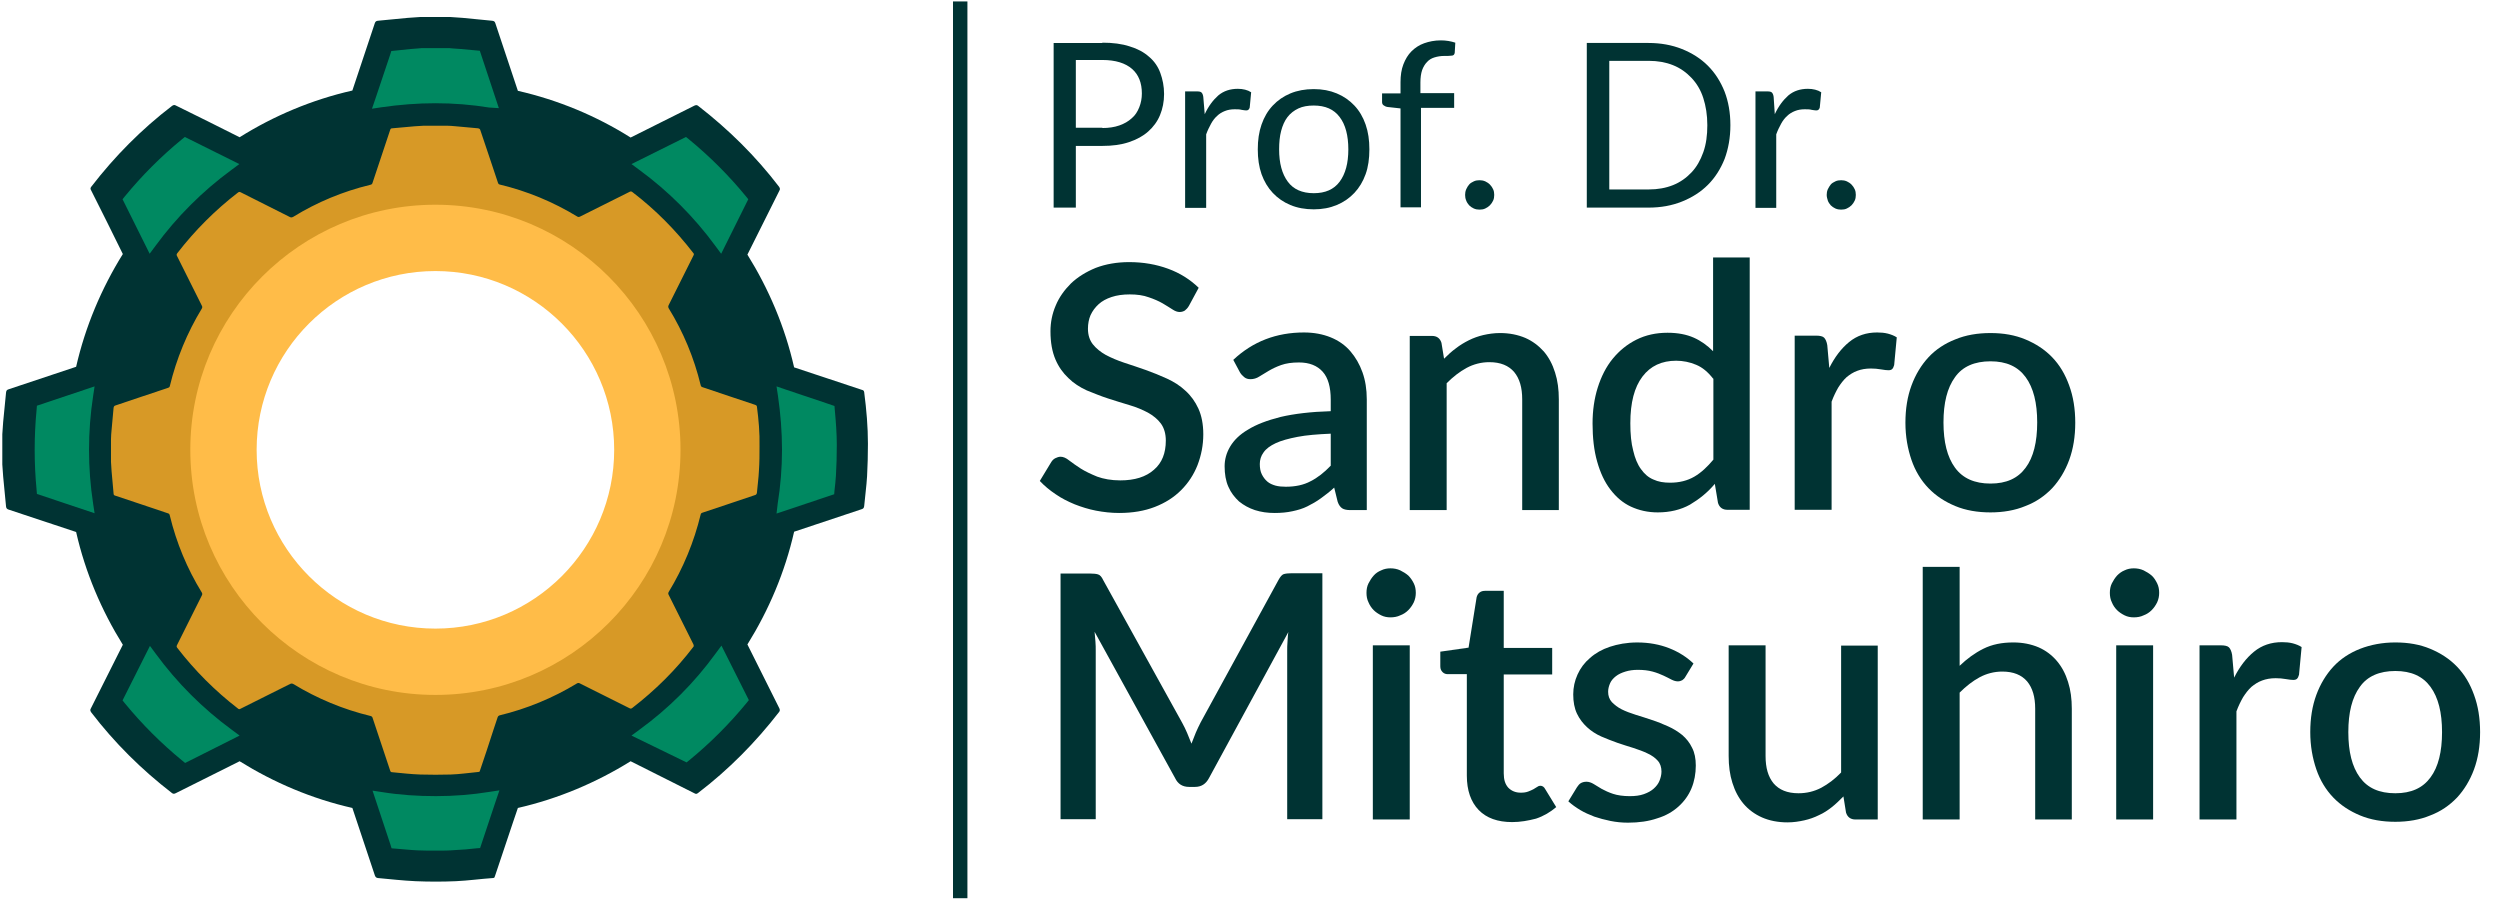 <svg width="867" height="312" xmlns="http://www.w3.org/2000/svg">
 <style type="text/css">.st0{fill:#003333;}
	.st1{fill:#D79926;}
	.st2{fill:#FFBC48;}
	.st3{fill:#008961;}</style>

 <g>
  <title>background</title>
  <rect fill="none" id="canvas_background" height="314" width="869" y="-1" x="-1"/>
 </g>
 <g>
  <title>Layer 1</title>
  <g id="XMLID_41_">
   <g id="XMLID_379_">
    <path d="m412.3,106.1c-0.4,0.7 -0.9,1.2 -1.4,1.6c-0.5,0.3 -1.1,0.5 -1.8,0.5c-0.8,0 -1.6,-0.3 -2.5,-0.9c-0.9,-0.6 -2.1,-1.3 -3.4,-2.1c-1.4,-0.8 -3,-1.5 -4.8,-2.1c-1.9,-0.7 -4.1,-1 -6.6,-1c-2.4,0 -4.5,0.3 -6.3,0.9c-1.8,0.6 -3.3,1.4 -4.5,2.5c-1.2,1.1 -2.1,2.3 -2.8,3.8c-0.6,1.4 -0.9,3 -0.9,4.7c0,2.2 0.6,4 1.7,5.4c1.1,1.4 2.7,2.7 4.5,3.7c1.9,1 4,1.9 6.4,2.7c2.4,0.8 4.9,1.6 7.4,2.5c2.5,0.9 5,1.9 7.4,3c2.4,1.1 4.6,2.5 6.4,4.2c1.9,1.7 3.4,3.8 4.5,6.2c1.1,2.4 1.7,5.4 1.7,8.9c0,3.8 -0.7,7.3 -2,10.7c-1.3,3.3 -3.2,6.2 -5.7,8.7c-2.5,2.5 -5.5,4.4 -9.1,5.8c-3.6,1.4 -7.7,2.1 -12.4,2.1c-2.7,0 -5.4,-0.3 -8,-0.8c-2.6,-0.5 -5.1,-1.3 -7.4,-2.2c-2.4,-1 -4.6,-2.1 -6.6,-3.5c-2.1,-1.4 -3.9,-2.9 -5.5,-4.6l4,-6.6c0.4,-0.6 0.8,-1 1.4,-1.3c0.6,-0.3 1.2,-0.5 1.8,-0.5c0.9,0 1.9,0.4 3,1.3c1.1,0.8 2.4,1.8 4,2.8c1.6,1 3.5,1.9 5.7,2.8c2.2,0.8 4.9,1.3 8,1.3c5,0 8.9,-1.2 11.7,-3.7c2.8,-2.4 4.1,-5.8 4.1,-10.1c0,-2.4 -0.6,-4.4 -1.7,-5.9c-1.1,-1.5 -2.7,-2.8 -4.5,-3.8c-1.9,-1 -4,-1.9 -6.4,-2.6c-2.4,-0.7 -4.9,-1.5 -7.4,-2.3c-2.5,-0.8 -4.9,-1.8 -7.4,-2.8c-2.4,-1.1 -4.6,-2.5 -6.4,-4.3c-1.9,-1.8 -3.4,-3.9 -4.5,-6.5c-1.1,-2.6 -1.7,-5.8 -1.7,-9.7c0,-3.1 0.6,-6.1 1.8,-8.9c1.2,-2.9 3,-5.4 5.3,-7.7c2.3,-2.2 5.2,-4 8.6,-5.4c3.4,-1.3 7.3,-2 11.6,-2c4.9,0 9.4,0.8 13.5,2.3c4.1,1.5 7.6,3.7 10.6,6.6l-3.4,6.3z" class="st0" id="XMLID_424_"/>
    <path d="m427.7,124.8c6.8,-6.4 15,-9.5 24.5,-9.5c3.5,0 6.6,0.6 9.3,1.7c2.7,1.1 5,2.7 6.8,4.8s3.2,4.5 4.2,7.3c1,2.8 1.5,5.9 1.5,9.4l0,38.4l-5.7,0c-1.2,0 -2.2,-0.2 -2.8,-0.6c-0.6,-0.4 -1.2,-1.1 -1.6,-2.3l-1.2,-4.9c-1.5,1.4 -3.1,2.6 -4.6,3.7c-1.5,1.1 -3.1,2 -4.7,2.8c-1.6,0.8 -3.3,1.3 -5.2,1.7c-1.8,0.4 -3.9,0.6 -6.1,0.6c-2.5,0 -4.7,-0.3 -6.9,-1c-2.1,-0.7 -3.9,-1.7 -5.5,-3c-1.5,-1.4 -2.8,-3 -3.7,-5.1c-0.9,-2 -1.3,-4.4 -1.3,-7.1c0,-2.3 0.6,-4.6 1.9,-6.8s3.3,-4.2 6.2,-5.9c2.9,-1.8 6.6,-3.2 11.3,-4.4c4.7,-1.1 10.5,-1.8 17.4,-2l0,-4c0,-4.3 -0.9,-7.6 -2.8,-9.7c-1.9,-2.1 -4.6,-3.2 -8.2,-3.2c-2.5,0 -4.5,0.3 -6.2,0.9c-1.7,0.6 -3.1,1.3 -4.3,2c-1.2,0.7 -2.3,1.4 -3.3,2c-0.9,0.6 -2,0.9 -3,0.9c-0.9,0 -1.6,-0.2 -2.2,-0.7c-0.6,-0.5 -1.1,-1 -1.5,-1.7l-2.3,-4.3zm33.8,25.6c-4.6,0.2 -8.4,0.5 -11.5,1.1c-3.1,0.6 -5.7,1.3 -7.6,2.2c-1.9,0.9 -3.3,1.9 -4.2,3.2c-0.9,1.2 -1.3,2.6 -1.3,4c0,1.4 0.2,2.6 0.7,3.6c0.5,1 1.1,1.8 1.9,2.5c0.8,0.7 1.8,1.1 2.8,1.4c1.1,0.3 2.3,0.4 3.6,0.4c3.3,0 6.2,-0.6 8.6,-1.9c2.4,-1.2 4.7,-3 7,-5.4l0,-11.1z" class="st0" id="XMLID_420_"/>
    <path d="m500.8,124.4c1.3,-1.3 2.7,-2.6 4.1,-3.6c1.4,-1.1 2.9,-2 4.5,-2.8c1.6,-0.8 3.3,-1.4 5,-1.8c1.8,-0.4 3.7,-0.7 5.8,-0.7c3.3,0 6.2,0.6 8.8,1.7c2.5,1.1 4.6,2.7 6.4,4.7c1.7,2 3,4.4 3.9,7.3c0.9,2.8 1.3,5.9 1.3,9.3l0,38.4l-12.7,0l0,-38.4c0,-4.1 -0.9,-7.2 -2.8,-9.5c-1.9,-2.2 -4.7,-3.4 -8.6,-3.4c-2.8,0 -5.5,0.7 -7.9,2c-2.4,1.3 -4.7,3.1 -6.9,5.3l0,44l-12.8,0l0,-60.4l7.7,0c1.7,0 2.8,0.8 3.3,2.4l0.9,5.5z" class="st0" id="XMLID_417_"/>
    <path d="m606.8,89.2l0,87.6l-7.7,0c-1.7,0 -2.8,-0.8 -3.3,-2.4l-1.1,-6.6c-2.5,3 -5.4,5.3 -8.6,7.2c-3.2,1.8 -7,2.7 -11.2,2.7c-3.4,0 -6.5,-0.7 -9.3,-2s-5.1,-3.3 -7.1,-5.9c-2,-2.6 -3.5,-5.8 -4.6,-9.7c-1.1,-3.8 -1.6,-8.3 -1.6,-13.2c0,-4.5 0.6,-8.7 1.8,-12.5c1.2,-3.8 2.9,-7.2 5.2,-10c2.3,-2.8 5,-5 8.2,-6.6c3.2,-1.6 6.8,-2.4 10.8,-2.4c3.6,0 6.6,0.6 9.1,1.7c2.5,1.1 4.7,2.7 6.7,4.7l0,-32.5l12.7,0l0,-0.1zm-12.7,42.1c-1.8,-2.3 -3.7,-3.9 -5.9,-4.8c-2.1,-0.9 -4.5,-1.4 -6.9,-1.4c-5,0 -8.9,1.8 -11.7,5.5c-2.8,3.7 -4.2,9 -4.2,16.2c0,3.7 0.3,6.9 1,9.5c0.6,2.6 1.5,4.8 2.7,6.4c1.2,1.7 2.6,2.9 4.3,3.6c1.7,0.8 3.6,1.1 5.8,1.1c3.2,0 6,-0.7 8.4,-2.1c2.4,-1.4 4.5,-3.4 6.6,-5.9l0,-28.1l-0.1,0z" class="st0" id="XMLID_413_"/>
    <path d="m634.4,127.6c1.9,-3.8 4.2,-6.8 6.9,-9c2.7,-2.2 5.9,-3.3 9.7,-3.3c1.3,0 2.5,0.1 3.7,0.4c1.1,0.3 2.2,0.7 3.1,1.3l-0.9,9.6c-0.2,0.7 -0.4,1.1 -0.7,1.4c-0.3,0.3 -0.8,0.4 -1.3,0.4c-0.6,0 -1.4,-0.1 -2.6,-0.3c-1.1,-0.2 -2.3,-0.3 -3.5,-0.3c-1.8,0 -3.4,0.3 -4.7,0.8c-1.4,0.5 -2.6,1.3 -3.7,2.2c-1.1,1 -2,2.2 -2.9,3.6c-0.8,1.4 -1.6,3 -2.3,4.9l0,37.5l-12.8,0l0,-60.4l7.4,0c1.3,0 2.3,0.2 2.8,0.7c0.5,0.5 0.9,1.4 1.1,2.6l0.7,7.9z" class="st0" id="XMLID_411_"/>
    <path d="m690.3,115.5c4.5,0 8.5,0.7 12.1,2.2c3.6,1.5 6.7,3.5 9.3,6.2c2.6,2.7 4.5,5.9 5.9,9.8c1.4,3.8 2.1,8.1 2.1,12.9c0,4.8 -0.7,9.1 -2.1,12.9c-1.4,3.8 -3.4,7.1 -5.9,9.8c-2.6,2.7 -5.6,4.8 -9.3,6.2c-3.6,1.5 -7.7,2.2 -12.1,2.2c-4.5,0 -8.6,-0.7 -12.2,-2.2c-3.6,-1.5 -6.7,-3.5 -9.3,-6.2c-2.6,-2.7 -4.6,-6 -5.9,-9.8s-2.1,-8.1 -2.1,-12.9c0,-4.8 0.7,-9.1 2.1,-12.9c1.4,-3.8 3.4,-7.1 5.9,-9.8s5.7,-4.8 9.3,-6.2c3.6,-1.5 7.7,-2.2 12.2,-2.2zm0,52.2c5.5,0 9.5,-1.8 12.2,-5.5c2.7,-3.6 4,-8.9 4,-15.7s-1.3,-12 -4,-15.7c-2.7,-3.7 -6.7,-5.5 -12.2,-5.5c-5.5,0 -9.7,1.8 -12.3,5.5c-2.7,3.7 -4,8.9 -4,15.7s1.3,12 4,15.7s6.8,5.5 12.3,5.5z" class="st0" id="XMLID_408_"/>
    <path d="m458.6,198.9l0,85.2l-12.2,0l0,-58.4c0,-0.9 0,-2 0.1,-3.1c0.1,-1.1 0.1,-2.3 0.3,-3.4l-27.5,50.6c-1.1,2.1 -2.7,3.1 -4.9,3.1l-2,0c-2.3,0 -3.9,-1 -4.9,-3.1l-27.9,-50.7c0.1,1.1 0.2,2.3 0.3,3.4s0.1,2.2 0.1,3.2l0,58.4l-12.2,0l0,-85.2l10.2,0c1.2,0 2.2,0.1 2.8,0.3c0.7,0.2 1.3,0.9 1.8,2l27.4,49.5c0.6,1.1 1.2,2.3 1.7,3.5c0.5,1.2 1,2.4 1.5,3.7c0.5,-1.3 1,-2.5 1.5,-3.8c0.5,-1.2 1.1,-2.4 1.7,-3.6l27,-49.4c0.6,-1.1 1.2,-1.8 1.8,-2c0.7,-0.2 1.6,-0.3 2.8,-0.3l10.6,0l0,0.1z" class="st0" id="XMLID_406_"/>
    <path d="m491,205.6c0,1.1 -0.2,2.2 -0.7,3.3c-0.5,1 -1.1,1.9 -1.9,2.7c-0.8,0.8 -1.7,1.4 -2.8,1.8c-1,0.5 -2.2,0.7 -3.4,0.7c-1.1,0 -2.2,-0.2 -3.2,-0.7c-1,-0.5 -1.9,-1.1 -2.6,-1.8s-1.4,-1.7 -1.8,-2.7c-0.5,-1 -0.7,-2.1 -0.7,-3.3c0,-1.2 0.2,-2.3 0.7,-3.3c0.5,-1 1.1,-1.9 1.8,-2.7s1.6,-1.4 2.6,-1.8c1,-0.5 2.1,-0.7 3.2,-0.7c1.2,0 2.3,0.2 3.4,0.7c1,0.5 2,1.1 2.8,1.8c0.8,0.8 1.4,1.7 1.9,2.7c0.5,1 0.7,2.1 0.7,3.3zm-2.1,18.2l0,60.4l-12.8,0l0,-60.4l12.8,0z" class="st0" id="XMLID_403_"/>
    <path d="m524.4,285.1c-5,0 -8.9,-1.4 -11.6,-4.2c-2.7,-2.8 -4.1,-6.8 -4.1,-11.9l0,-35.2l-6.6,0c-0.7,0 -1.3,-0.2 -1.8,-0.7c-0.5,-0.5 -0.8,-1.1 -0.8,-2l0,-5.1l9.8,-1.4l2.8,-17.5c0.2,-0.7 0.5,-1.2 1,-1.6c0.5,-0.4 1.1,-0.6 1.9,-0.6l6.5,0l0,19.8l16.8,0l0,9.2l-16.8,0l0,34.3c0,2.2 0.5,3.8 1.6,5c1.1,1.1 2.5,1.7 4.3,1.7c1,0 1.8,-0.1 2.6,-0.4c0.7,-0.3 1.3,-0.5 1.8,-0.8c0.5,-0.3 1,-0.6 1.3,-0.8c0.4,-0.3 0.7,-0.4 1.1,-0.4c0.7,0 1.3,0.4 1.7,1.2l3.8,6.2c-2,1.7 -4.3,3.1 -7,4c-2.7,0.7 -5.4,1.2 -8.3,1.2z" class="st0" id="XMLID_401_"/>
    <path d="m584.5,234.7c-0.3,0.6 -0.7,0.9 -1.1,1.2c-0.4,0.2 -0.9,0.4 -1.5,0.4c-0.7,0 -1.4,-0.2 -2.2,-0.6c-0.8,-0.4 -1.7,-0.9 -2.8,-1.4c-1.1,-0.5 -2.3,-1 -3.8,-1.4s-3.1,-0.6 -5.1,-0.6c-1.6,0 -3,0.2 -4.3,0.6c-1.3,0.4 -2.4,0.9 -3.3,1.6c-0.9,0.7 -1.6,1.5 -2,2.4s-0.7,1.9 -0.7,3c0,1.4 0.4,2.6 1.3,3.6c0.9,0.9 2,1.8 3.4,2.5s3,1.3 4.9,1.9c1.8,0.6 3.7,1.1 5.6,1.8c1.9,0.6 3.8,1.4 5.6,2.2c1.8,0.8 3.4,1.8 4.9,3c1.4,1.2 2.6,2.7 3.4,4.4c0.9,1.7 1.3,3.8 1.3,6.2c0,2.8 -0.5,5.5 -1.5,7.9c-1,2.4 -2.5,4.5 -4.5,6.3s-4.4,3.2 -7.4,4.1c-2.9,1 -6.3,1.5 -10.1,1.5c-2.1,0 -4.1,-0.2 -6.1,-0.6c-2,-0.4 -3.8,-0.9 -5.6,-1.5c-1.8,-0.7 -3.4,-1.4 -4.9,-2.3c-1.5,-0.9 -2.9,-1.9 -4.1,-3l3,-4.9c0.4,-0.6 0.8,-1.1 1.3,-1.4c0.5,-0.3 1.2,-0.5 2,-0.5c0.8,0 1.7,0.3 2.5,0.8c0.8,0.5 1.8,1.1 2.8,1.7c1.1,0.6 2.4,1.2 3.9,1.7s3.5,0.8 5.8,0.8c1.9,0 3.5,-0.2 4.9,-0.7c1.4,-0.5 2.5,-1.1 3.4,-1.9c0.9,-0.8 1.6,-1.7 2,-2.7c0.4,-1 0.7,-2.1 0.7,-3.2c0,-1.5 -0.4,-2.8 -1.3,-3.8c-0.9,-1 -2,-1.8 -3.5,-2.5c-1.4,-0.7 -3.1,-1.3 -4.9,-1.9c-1.8,-0.6 -3.7,-1.1 -5.6,-1.8s-3.8,-1.4 -5.6,-2.2c-1.8,-0.8 -3.5,-1.9 -4.9,-3.2c-1.4,-1.3 -2.6,-2.8 -3.5,-4.7s-1.3,-4.1 -1.3,-6.7c0,-2.4 0.5,-4.7 1.5,-6.9c1,-2.2 2.4,-4.1 4.3,-5.7c1.9,-1.7 4.2,-3 6.9,-3.9s5.9,-1.5 9.5,-1.5c4.1,0 7.8,0.7 11.1,2c3.3,1.3 6.1,3.1 8.4,5.3l-2.8,4.6z" class="st0" id="XMLID_399_"/>
    <path d="m651.2,223.8l0,60.4l-7.7,0c-1.7,0 -2.8,-0.8 -3.3,-2.4l-0.9,-5.6c-1.3,1.3 -2.6,2.6 -4,3.7c-1.4,1.1 -2.9,2.1 -4.5,2.8c-1.6,0.8 -3.3,1.4 -5.1,1.8c-1.8,0.4 -3.7,0.7 -5.8,0.7c-3.3,0 -6.3,-0.6 -8.8,-1.7c-2.5,-1.1 -4.7,-2.7 -6.4,-4.7c-1.7,-2 -3,-4.4 -3.9,-7.3c-0.9,-2.8 -1.3,-5.9 -1.3,-9.3l0,-38.4l12.8,0l0,38.4c0,4.1 0.9,7.2 2.8,9.5c1.9,2.2 4.7,3.4 8.6,3.4c2.8,0 5.4,-0.6 7.9,-1.9c2.4,-1.3 4.7,-3 6.9,-5.3l0,-44l12.7,0l0,-0.1z" class="st0" id="XMLID_397_"/>
    <path d="m679.6,230.9c2.5,-2.4 5.2,-4.4 8.2,-5.9c3,-1.5 6.4,-2.2 10.4,-2.2c3.3,0 6.2,0.6 8.8,1.7c2.5,1.1 4.6,2.7 6.3,4.7c1.7,2 3,4.4 3.9,7.3c0.9,2.8 1.3,5.9 1.3,9.3l0,38.4l-12.7,0l0,-38.4c0,-4.1 -0.9,-7.2 -2.8,-9.5c-1.9,-2.2 -4.7,-3.4 -8.6,-3.4c-2.8,0 -5.5,0.7 -7.9,2c-2.4,1.3 -4.7,3.1 -6.9,5.3l0,44l-12.8,0l0,-87.6l12.8,0l0,34.3z" class="st0" id="XMLID_395_"/>
    <path d="m748.8,205.6c0,1.1 -0.2,2.2 -0.7,3.3c-0.5,1 -1.1,1.9 -1.9,2.7s-1.7,1.4 -2.8,1.8c-1,0.5 -2.2,0.7 -3.4,0.7c-1.1,0 -2.2,-0.2 -3.2,-0.7c-1,-0.5 -1.9,-1.1 -2.6,-1.8c-0.8,-0.8 -1.4,-1.7 -1.8,-2.7c-0.5,-1 -0.7,-2.1 -0.7,-3.3c0,-1.2 0.2,-2.3 0.7,-3.3c0.5,-1 1.1,-1.9 1.8,-2.7c0.8,-0.8 1.6,-1.4 2.6,-1.8c1,-0.5 2.1,-0.7 3.2,-0.7c1.2,0 2.3,0.2 3.4,0.7c1,0.5 2,1.1 2.8,1.8s1.4,1.7 1.9,2.7c0.5,1 0.7,2.1 0.7,3.3zm-2.1,18.2l0,60.4l-12.8,0l0,-60.4l12.8,0z" class="st0" id="XMLID_392_"/>
    <path d="m774.8,235c1.9,-3.8 4.2,-6.8 6.9,-9c2.7,-2.2 5.9,-3.3 9.7,-3.3c1.3,0 2.5,0.1 3.7,0.4c1.1,0.3 2.2,0.7 3.1,1.3l-0.9,9.6c-0.2,0.7 -0.4,1.1 -0.7,1.4c-0.3,0.3 -0.8,0.4 -1.3,0.4c-0.6,0 -1.4,-0.1 -2.6,-0.3c-1.1,-0.2 -2.3,-0.3 -3.5,-0.3c-1.8,0 -3.4,0.3 -4.7,0.8c-1.4,0.5 -2.6,1.3 -3.7,2.2c-1.1,1 -2,2.2 -2.9,3.6c-0.8,1.4 -1.6,3 -2.3,4.9l0,37.5l-12.8,0l0,-60.4l7.4,0c1.3,0 2.3,0.2 2.8,0.7c0.5,0.5 0.9,1.4 1.1,2.6l0.7,7.9z" class="st0" id="XMLID_389_"/>
    <path d="m830.7,222.8c4.5,0 8.5,0.7 12.1,2.2c3.6,1.5 6.7,3.5 9.3,6.2c2.6,2.7 4.5,5.9 5.9,9.8c1.4,3.8 2.1,8.1 2.1,12.9c0,4.8 -0.7,9.1 -2.1,12.9c-1.4,3.8 -3.4,7.1 -5.9,9.8c-2.6,2.7 -5.6,4.8 -9.3,6.2c-3.6,1.5 -7.7,2.2 -12.1,2.2c-4.5,0 -8.6,-0.7 -12.2,-2.2c-3.6,-1.5 -6.7,-3.5 -9.3,-6.2c-2.6,-2.7 -4.6,-6 -5.9,-9.8s-2.1,-8.1 -2.1,-12.9c0,-4.8 0.7,-9.1 2.1,-12.9c1.4,-3.8 3.4,-7.1 5.9,-9.8s5.7,-4.8 9.3,-6.2c3.6,-1.4 7.7,-2.2 12.2,-2.2zm0,52.3c5.5,0 9.5,-1.8 12.2,-5.5c2.7,-3.6 4,-8.9 4,-15.7s-1.3,-12 -4,-15.7c-2.7,-3.7 -6.7,-5.5 -12.2,-5.5c-5.5,0 -9.7,1.8 -12.3,5.5c-2.7,3.7 -4,8.9 -4,15.7s1.3,12 4,15.7s6.7,5.5 12.3,5.5z" class="st0" id="XMLID_380_"/>
   </g>
  </g>
  <g id="XMLID_1_">
   <g id="XMLID_233_">
    <path d="m382.3,14.8c3.6,0 6.8,0.4 9.5,1.3c2.7,0.8 4.9,2 6.7,3.6c1.8,1.5 3.1,3.4 3.9,5.6s1.3,4.6 1.3,7.3c0,2.7 -0.5,5.1 -1.4,7.3c-0.9,2.2 -2.3,4.1 -4.1,5.7s-4,2.8 -6.7,3.7s-5.7,1.3 -9.2,1.3l-9.2,0l0,21.4l-7.7,0l0,-57.1l16.9,0l0,-0.1zm0,29.6c2.2,0 4.2,-0.3 5.9,-0.9c1.7,-0.6 3.1,-1.4 4.3,-2.5c1.2,-1 2,-2.3 2.6,-3.8c0.6,-1.5 0.9,-3.1 0.9,-4.8c0,-3.6 -1.1,-6.5 -3.4,-8.5c-2.3,-2 -5.7,-3.1 -10.3,-3.1l-9.2,0l0,23.5l9.2,0l0,0.1z" class="st0" id="XMLID_250_"/>
    <path d="m417.8,39.6c1.3,-2.8 2.9,-4.9 4.7,-6.5c1.9,-1.6 4.2,-2.3 6.8,-2.3c0.9,0 1.7,0.1 2.5,0.3c0.8,0.2 1.5,0.5 2.1,0.9l-0.5,5.3c-0.2,0.7 -0.6,1 -1.2,1c-0.4,0 -0.9,-0.1 -1.6,-0.2c-0.7,-0.2 -1.5,-0.2 -2.4,-0.2c-1.3,0 -2.4,0.2 -3.4,0.6c-1,0.4 -1.9,0.9 -2.7,1.7c-0.8,0.7 -1.5,1.6 -2.1,2.7c-0.6,1.1 -1.2,2.3 -1.7,3.7l0,25.5l-7.3,0l0,-40.4l4.1,0c0.8,0 1.3,0.1 1.6,0.4c0.3,0.3 0.5,0.8 0.6,1.5l0.5,6z" class="st0" id="XMLID_248_"/>
    <path d="m455.6,30.9c3,0 5.6,0.5 8,1.5c2.4,1 4.4,2.4 6.1,4.2s3,4 3.9,6.6c0.9,2.6 1.3,5.4 1.3,8.6c0,3.2 -0.4,6.1 -1.3,8.6s-2.2,4.7 -3.9,6.5c-1.7,1.8 -3.7,3.2 -6.1,4.2c-2.4,1 -5,1.5 -8,1.5c-3,0 -5.7,-0.5 -8.1,-1.5c-2.4,-1 -4.4,-2.4 -6.1,-4.2c-1.7,-1.8 -3,-4 -3.9,-6.5c-0.9,-2.6 -1.3,-5.4 -1.3,-8.6c0,-3.2 0.4,-6 1.3,-8.6c0.9,-2.6 2.2,-4.8 3.9,-6.6s3.7,-3.2 6.1,-4.2c2.4,-1 5.1,-1.5 8.1,-1.5zm0,36.1c4,0 7,-1.3 9,-4c2,-2.7 3,-6.4 3,-11.2c0,-4.8 -1,-8.6 -3,-11.2c-2,-2.7 -5,-4 -9,-4c-2,0 -3.8,0.3 -5.3,1c-1.5,0.7 -2.8,1.7 -3.8,3c-1,1.3 -1.7,2.9 -2.2,4.8c-0.5,1.9 -0.7,4 -0.7,6.4c0,4.8 1,8.5 3,11.2c1.9,2.6 4.9,4 9,4z" class="st0" id="XMLID_245_"/>
    <path d="m485.7,71.9l0,-34.3l-4.5,-0.5c-0.6,-0.1 -1,-0.3 -1.4,-0.6c-0.4,-0.3 -0.5,-0.7 -0.5,-1.2l0,-2.9l6.4,0l0,-3.9c0,-2.3 0.3,-4.4 1,-6.2c0.7,-1.8 1.6,-3.3 2.8,-4.5c1.2,-1.2 2.7,-2.2 4.4,-2.8c1.7,-0.6 3.6,-1 5.8,-1c1.8,0 3.5,0.3 5,0.8l-0.2,3.5c-0.1,0.6 -0.4,1 -1.1,1c-0.7,0.1 -1.5,0.1 -2.6,0.1c-1.2,0 -2.3,0.2 -3.3,0.5c-1,0.3 -1.9,0.8 -2.6,1.6c-0.7,0.7 -1.3,1.7 -1.7,2.8c-0.4,1.2 -0.6,2.6 -0.6,4.3l0,3.7l11.7,0l0,5.1l-11.5,0l0,34.5l-7.1,0z" class="st0" id="XMLID_243_"/>
    <path d="m508.1,67.6c0,-0.7 0.1,-1.3 0.4,-2s0.6,-1.1 1,-1.6c0.4,-0.5 1,-0.8 1.6,-1.1c0.6,-0.3 1.3,-0.4 2,-0.4c0.7,0 1.3,0.1 2,0.4c0.6,0.3 1.1,0.6 1.6,1.1c0.5,0.5 0.8,1 1.1,1.6c0.3,0.6 0.4,1.3 0.4,2c0,0.7 -0.1,1.4 -0.4,2c-0.3,0.6 -0.6,1.1 -1.1,1.6c-0.5,0.5 -1,0.8 -1.6,1.1c-0.6,0.3 -1.3,0.4 -2,0.4c-0.7,0 -1.3,-0.1 -2,-0.4c-0.6,-0.3 -1.1,-0.6 -1.6,-1.1c-0.4,-0.5 -0.8,-1 -1,-1.6c-0.3,-0.7 -0.4,-1.3 -0.4,-2z" class="st0" id="XMLID_241_"/>
    <path d="m600.1,43.4c0,4.3 -0.7,8.2 -2,11.7c-1.4,3.5 -3.3,6.5 -5.8,9c-2.5,2.5 -5.5,4.4 -9,5.8c-3.5,1.4 -7.3,2.1 -11.6,2.1l-21.4,0l0,-57.1l21.4,0c4.2,0 8.1,0.7 11.6,2.1s6.5,3.3 9,5.8s4.4,5.5 5.8,9c1.3,3.4 2,7.3 2,11.6zm-8,0c0,-3.5 -0.5,-6.6 -1.4,-9.4s-2.3,-5.1 -4.1,-7c-1.8,-1.9 -3.9,-3.4 -6.4,-4.4c-2.5,-1 -5.3,-1.5 -8.4,-1.5l-13.7,0l0,44.6l13.7,0c3.1,0 5.9,-0.5 8.4,-1.5c2.5,-1 4.6,-2.5 6.4,-4.4c1.8,-1.9 3.1,-4.2 4.1,-7s1.4,-5.9 1.4,-9.4z" class="st0" id="XMLID_238_"/>
    <path d="m615.5,39.6c1.3,-2.8 2.9,-4.9 4.7,-6.5c1.9,-1.6 4.2,-2.3 6.8,-2.3c0.9,0 1.7,0.1 2.5,0.3c0.8,0.2 1.5,0.5 2.1,0.9l-0.5,5.3c-0.2,0.7 -0.6,1 -1.2,1c-0.4,0 -0.9,-0.1 -1.6,-0.2c-0.7,-0.2 -1.5,-0.2 -2.4,-0.2c-1.3,0 -2.4,0.2 -3.4,0.6c-1,0.4 -1.9,0.9 -2.7,1.7c-0.8,0.7 -1.5,1.6 -2.1,2.7c-0.6,1.1 -1.2,2.3 -1.7,3.7l0,25.5l-7.2,0l0,-40.4l4.1,0c0.8,0 1.3,0.1 1.6,0.4c0.3,0.3 0.5,0.8 0.6,1.5l0.4,6z" class="st0" id="XMLID_236_"/>
    <path d="m633.5,67.6c0,-0.7 0.1,-1.3 0.4,-2c0.3,-0.6 0.6,-1.1 1,-1.6c0.4,-0.5 1,-0.8 1.6,-1.1c0.6,-0.3 1.3,-0.4 2,-0.4s1.3,0.1 2,0.4c0.6,0.3 1.1,0.6 1.6,1.1s0.8,1 1.1,1.6s0.4,1.3 0.4,2c0,0.7 -0.1,1.4 -0.4,2c-0.3,0.6 -0.6,1.1 -1.1,1.6s-1,0.8 -1.6,1.1c-0.6,0.3 -1.3,0.4 -2,0.4s-1.3,-0.1 -2,-0.4c-0.6,-0.3 -1.1,-0.6 -1.6,-1.1c-0.4,-0.5 -0.8,-1 -1,-1.6c-0.2,-0.7 -0.4,-1.3 -0.4,-2z" class="st0" id="XMLID_234_"/>
   </g>
  </g>
  <rect height="311" width="5" class="st0" y="0.5" x="330.5" id="XMLID_230_"/>
  <path d="m299.7,136c-0.1,-0.6 -0.4,-0.7 -0.8,-0.8c-7.8,-2.6 -15.7,-5.2 -23.5,-7.8c-3.2,-14.1 -8.8,-27.2 -16.2,-39.1c3.7,-7.4 7.4,-14.8 11.1,-22.2c0.3,-0.5 0.2,-0.8 -0.1,-1.3c-8.1,-10.6 -17.5,-19.9 -28.1,-28.1c-0.4,-0.3 -0.7,-0.3 -1.2,-0.1c-7.4,3.7 -14.8,7.4 -22.2,11.1c-11.9,-7.5 -25.1,-13 -39.1,-16.2c-2.6,-7.8 -5.2,-15.6 -7.8,-23.4c-0.2,-0.6 -0.4,-0.8 -1.1,-0.9c-3.4,-0.3 -6.8,-0.7 -10.2,-1c-1.4,-0.1 -2.9,-0.2 -4.3,-0.3c-3.5,0 -7,0 -10.5,0c-1.4,0.1 -2.8,0.2 -4.3,0.3c-3.5,0.3 -6.9,0.7 -10.4,1c-0.6,0.1 -0.8,0.3 -1,0.8c-2.6,7.8 -5.2,15.6 -7.8,23.4c-14.1,3.2 -27.3,8.8 -39.1,16.2c-7.4,-3.7 -14.7,-7.4 -22.1,-11c-0.5,-0.3 -0.8,-0.2 -1.3,0.1c-10.6,8.1 -19.9,17.5 -28,28c-0.4,0.5 -0.4,0.8 -0.1,1.3c3.7,7.4 7.4,14.7 11,22.1c-7.4,11.9 -13,25.1 -16.2,39.1c-7.8,2.6 -15.6,5.2 -23.4,7.8c-0.6,0.2 -0.8,0.4 -0.9,1.1c-0.3,3.4 -0.7,6.8 -1,10.2c-0.1,1.4 -0.2,2.9 -0.3,4.3c0,3.5 0,7 0,10.5c0.1,1.4 0.2,2.8 0.3,4.2c0.3,3.5 0.7,6.9 1,10.4c0.1,0.6 0.3,0.8 0.8,1c7.8,2.6 15.6,5.2 23.5,7.8c3.2,14.1 8.8,27.2 16.2,39.1c-3.7,7.4 -7.4,14.7 -11.1,22.1c-0.3,0.5 -0.2,0.8 0.1,1.3c8.1,10.6 17.5,19.9 28,28c0.4,0.3 0.7,0.4 1.3,0.1c7.4,-3.7 14.8,-7.4 22.2,-11.1c11.9,7.4 25,13 39.1,16.2c2.6,7.8 5.2,15.6 7.8,23.4c0.2,0.5 0.4,0.8 1,0.9c4.4,0.4 8.7,0.9 13.1,1.1c4.7,0.2 9.4,0.2 14,0c4.3,-0.2 8.6,-0.8 12.9,-1.1c0.6,0 0.5,-0.4 0.7,-0.8c2.1,-6.2 4.1,-12.3 6.2,-18.5c0.6,-1.7 1.1,-3.3 1.7,-5c14,-3.2 27.2,-8.8 39.1,-16.2c7.4,3.7 14.8,7.4 22.1,11.1c0.5,0.3 0.8,0.3 1.3,-0.1c10.6,-8.1 19.9,-17.5 28.1,-28.1c0.3,-0.4 0.3,-0.7 0.1,-1.2c-3.7,-7.4 -7.4,-14.8 -11.1,-22.2c7.4,-11.9 13,-25 16.2,-39.1c7.8,-2.6 15.6,-5.2 23.4,-7.8c0.6,-0.2 0.8,-0.4 0.9,-1.1c0.3,-3.4 0.8,-6.9 1,-10.3c0.2,-3.8 0.3,-7.5 0.3,-11.3c0,-5.8 -0.5,-11.8 -1.3,-17.9zm-148.7,95.6c-41.8,0 -75.6,-33.9 -75.6,-75.6s33.8,-75.6 75.6,-75.6c41.8,0 75.6,33.9 75.6,75.6s-33.8,75.6 -75.6,75.6z" class="st0" id="XMLID_423_"/>
  <path d="m262.5,141c-0.1,-0.4 -0.3,-0.5 -0.6,-0.6c-6.1,-2 -12.2,-4.1 -18.2,-6.1c-0.4,-0.1 -0.6,-0.3 -0.7,-0.7c-2.3,-9.5 -6,-18.4 -11.1,-26.7c-0.2,-0.4 -0.2,-0.7 0,-1.1c2.9,-5.7 5.7,-11.5 8.6,-17.2c0.2,-0.4 0.2,-0.6 -0.1,-0.9c-6.1,-7.9 -13.1,-15 -21.1,-21.1c-0.3,-0.2 -0.5,-0.3 -0.9,-0.1c-5.7,2.9 -11.5,5.7 -17.2,8.6c-0.4,0.2 -0.7,0.2 -1,0c-8.4,-5.1 -17.3,-8.8 -26.9,-11.1c-0.4,-0.1 -0.5,-0.3 -0.6,-0.6c-2,-6.1 -4.1,-12.2 -6.1,-18.2c-0.1,-0.4 -0.3,-0.6 -0.8,-0.7c-2.6,-0.2 -5.1,-0.5 -7.7,-0.7c-1.1,-0.1 -2.2,-0.2 -3.2,-0.2c-2.6,0 -5.3,0 -7.9,0c-1.1,0.1 -2.1,0.1 -3.2,0.2c-2.6,0.2 -5.2,0.5 -7.8,0.7c-0.4,0 -0.6,0.2 -0.7,0.6c-2,6.1 -4.1,12.2 -6.1,18.3c-0.1,0.4 -0.3,0.6 -0.8,0.7c-9.5,2.3 -18.4,6 -26.7,11.1c-0.4,0.2 -0.7,0.3 -1.1,0.1c-5.7,-2.9 -11.4,-5.7 -17.1,-8.6c-0.4,-0.2 -0.6,-0.2 -1,0.1c-7.9,6.1 -14.9,13.1 -21,21c-0.3,0.4 -0.3,0.6 -0.1,1c2.9,5.7 5.7,11.5 8.6,17.2c0.2,0.4 0.2,0.6 0,1c-5.1,8.4 -8.8,17.4 -11.1,26.9c-0.1,0.4 -0.3,0.5 -0.6,0.6c-6.1,2 -12.2,4.1 -18.2,6.1c-0.4,0.1 -0.6,0.3 -0.7,0.8c-0.2,2.6 -0.5,5.1 -0.7,7.7c-0.1,1.1 -0.2,2.2 -0.2,3.2c0,2.6 0,5.3 0,7.9c0.1,1.1 0.1,2.1 0.2,3.2c0.2,2.6 0.5,5.2 0.7,7.8c0,0.4 0.2,0.6 0.6,0.7c6.1,2 12.2,4.1 18.2,6.1c0.4,0.1 0.6,0.3 0.7,0.8c2.3,9.5 6,18.4 11.1,26.7c0.2,0.4 0.2,0.6 0,1c-2.9,5.7 -5.7,11.5 -8.6,17.2c-0.2,0.4 -0.2,0.6 0.1,1c6.1,7.9 13.1,14.9 21,21c0.3,0.3 0.6,0.3 0.9,0.1c5.7,-2.9 11.5,-5.7 17.2,-8.6c0.4,-0.2 0.7,-0.2 1.1,0c8.4,5.1 17.3,8.8 26.8,11.1c0.4,0.1 0.6,0.3 0.7,0.6c2,6.1 4.1,12.2 6.1,18.3c0.1,0.4 0.3,0.6 0.7,0.6c3.3,0.3 6.5,0.7 9.8,0.8c3.5,0.1 7,0.1 10.5,0c3.2,-0.1 6.5,-0.6 9.7,-0.9c0.4,0 0.4,-0.3 0.5,-0.6c1.6,-4.6 3.1,-9.3 4.6,-13.9c0.5,-1.5 1,-3 1.5,-4.5c0.1,-0.3 0.3,-0.5 0.6,-0.6c9.5,-2.3 18.5,-6 26.9,-11.1c0.4,-0.2 0.6,-0.2 1,0c5.7,2.9 11.5,5.7 17.2,8.6c0.4,0.2 0.6,0.2 1,-0.1c7.9,-6.1 15,-13.1 21.1,-21.1c0.3,-0.3 0.2,-0.5 0.1,-0.9c-2.9,-5.7 -5.7,-11.5 -8.6,-17.2c-0.2,-0.4 -0.2,-0.6 0,-1c5.1,-8.4 8.8,-17.4 11.1,-26.9c0.1,-0.4 0.3,-0.5 0.6,-0.6c6.1,-2 12.2,-4.1 18.2,-6.1c0.4,-0.1 0.6,-0.3 0.7,-0.8c0.2,-2.6 0.6,-5.1 0.7,-7.7c0.2,-2.8 0.2,-5.7 0.2,-8.5c0.1,-4.6 -0.3,-9.1 -0.9,-13.7zm-111.5,87.8c-40.2,0 -72.8,-32.6 -72.8,-72.8s32.6,-72.8 72.8,-72.8s72.8,32.6 72.8,72.8s-32.6,72.8 -72.8,72.8z" class="st1" id="XMLID_390_"/>
  <path d="m151,241c-46.9,0 -85,-38.1 -85,-85s38.1,-85 85,-85s85,38.1 85,85s-38.1,85 -85,85zm0,-147c-34.2,0 -62,27.8 -62,62s27.8,62 62,62s62,-27.8 62,-62s-27.8,-62 -62,-62z" class="st2" id="XMLID_385_"/>
  <g id="XMLID_358_">
   <path d="m248.1,85.3c-7.4,-10.1 -16.3,-19 -26.4,-26.4l-2.7,-2l18.9,-9.4l1,0.8c7.2,5.9 13.9,12.6 19.8,19.8l0.8,1l-9.4,18.9l-2,-2.7z" class="st3" id="XMLID_384_"/>
   <path d="m169.7,37.3c-6.2,-1 -12.4,-1.5 -18.7,-1.5c-6.2,0 -12.5,0.5 -18.7,1.4l-3.3,0.5l1.1,-3.2c2,-6 5.2,-15.5 5.2,-15.5l0.4,-1.3l6.7,-0.7c0.9,-0.1 1.8,-0.1 2.6,-0.2l1.1,-0.1l9.8,0l1.1,0.1c0.9,0.1 1.8,0.1 2.8,0.2l6.6,0.6l6.6,19.9l-3.3,-0.2z" class="st3" id="XMLID_383_"/>
   <path d="m42.5,69.1l0.8,-1c5.9,-7.2 12.6,-13.9 19.8,-19.8l1,-0.8l18.9,9.4l-2.7,2c-10.1,7.4 -19,16.3 -26.4,26.4l-2,2.7l-9.4,-18.9z" class="st3" id="XMLID_381_"/>
   <path d="m63.1,263.7c-7.2,-5.9 -13.9,-12.6 -19.8,-19.8l-0.8,-1l9.5,-18.9l2,2.7c7.4,10.1 16.3,19 26.4,26.4l2.7,2l-18.9,9.5l-1.1,-0.9z" class="st3" id="XMLID_374_"/>
   <path d="m151.2,295c-2.1,0 -4.3,0 -6.4,-0.1c-2.5,-0.1 -5,-0.4 -7.7,-0.6l-1.3,-0.1l-0.4,-1.3l-6.2,-18.7l3.3,0.5c6.2,1 12.4,1.4 18.7,1.4c6.3,0 12.6,-0.5 18.7,-1.5l3.3,-0.5l-1.4,4.1l-5.3,15.9l-1.3,0.1c-2.5,0.3 -4.9,0.5 -7.3,0.6c-2.3,0.2 -4.5,0.2 -6.7,0.2z" class="st3" id="XMLID_366_"/>
   <path d="m219,255.1l2.7,-2c10.2,-7.4 19.1,-16.3 26.5,-26.5l2,-2.7l9.5,18.9l-0.8,1c-5.9,7.2 -12.6,13.9 -19.8,19.8l-1,0.8l-19.1,-9.3z" class="st3" id="XMLID_365_"/>
   <path d="m269.7,174.7c1,-6.2 1.5,-12.5 1.5,-18.7c0,-6.2 -0.5,-12.5 -1.4,-18.7l-0.5,-3.3l3.2,1.1c4.7,1.6 9.3,3.1 14,4.7l2.9,1l0.1,1.3c0.4,4.3 0.7,8.3 0.7,12.2c0,3.9 -0.1,7.3 -0.3,10.6c-0.1,1.8 -0.3,3.5 -0.5,5.2l-0.1,1.3l-20,6.7l0.4,-3.4z" class="st3" id="XMLID_361_"/>
   <path d="m12.8,171.3l-0.1,-1.3c-0.9,-9.3 -0.9,-18.7 0,-28l0.1,-1.3l20,-6.7l-0.5,3.3c-1.9,12.4 -1.9,25 0,37.4l0.5,3.3l-20,-6.7z" class="st3" id="XMLID_359_"/>
  </g>
 </g>
</svg>